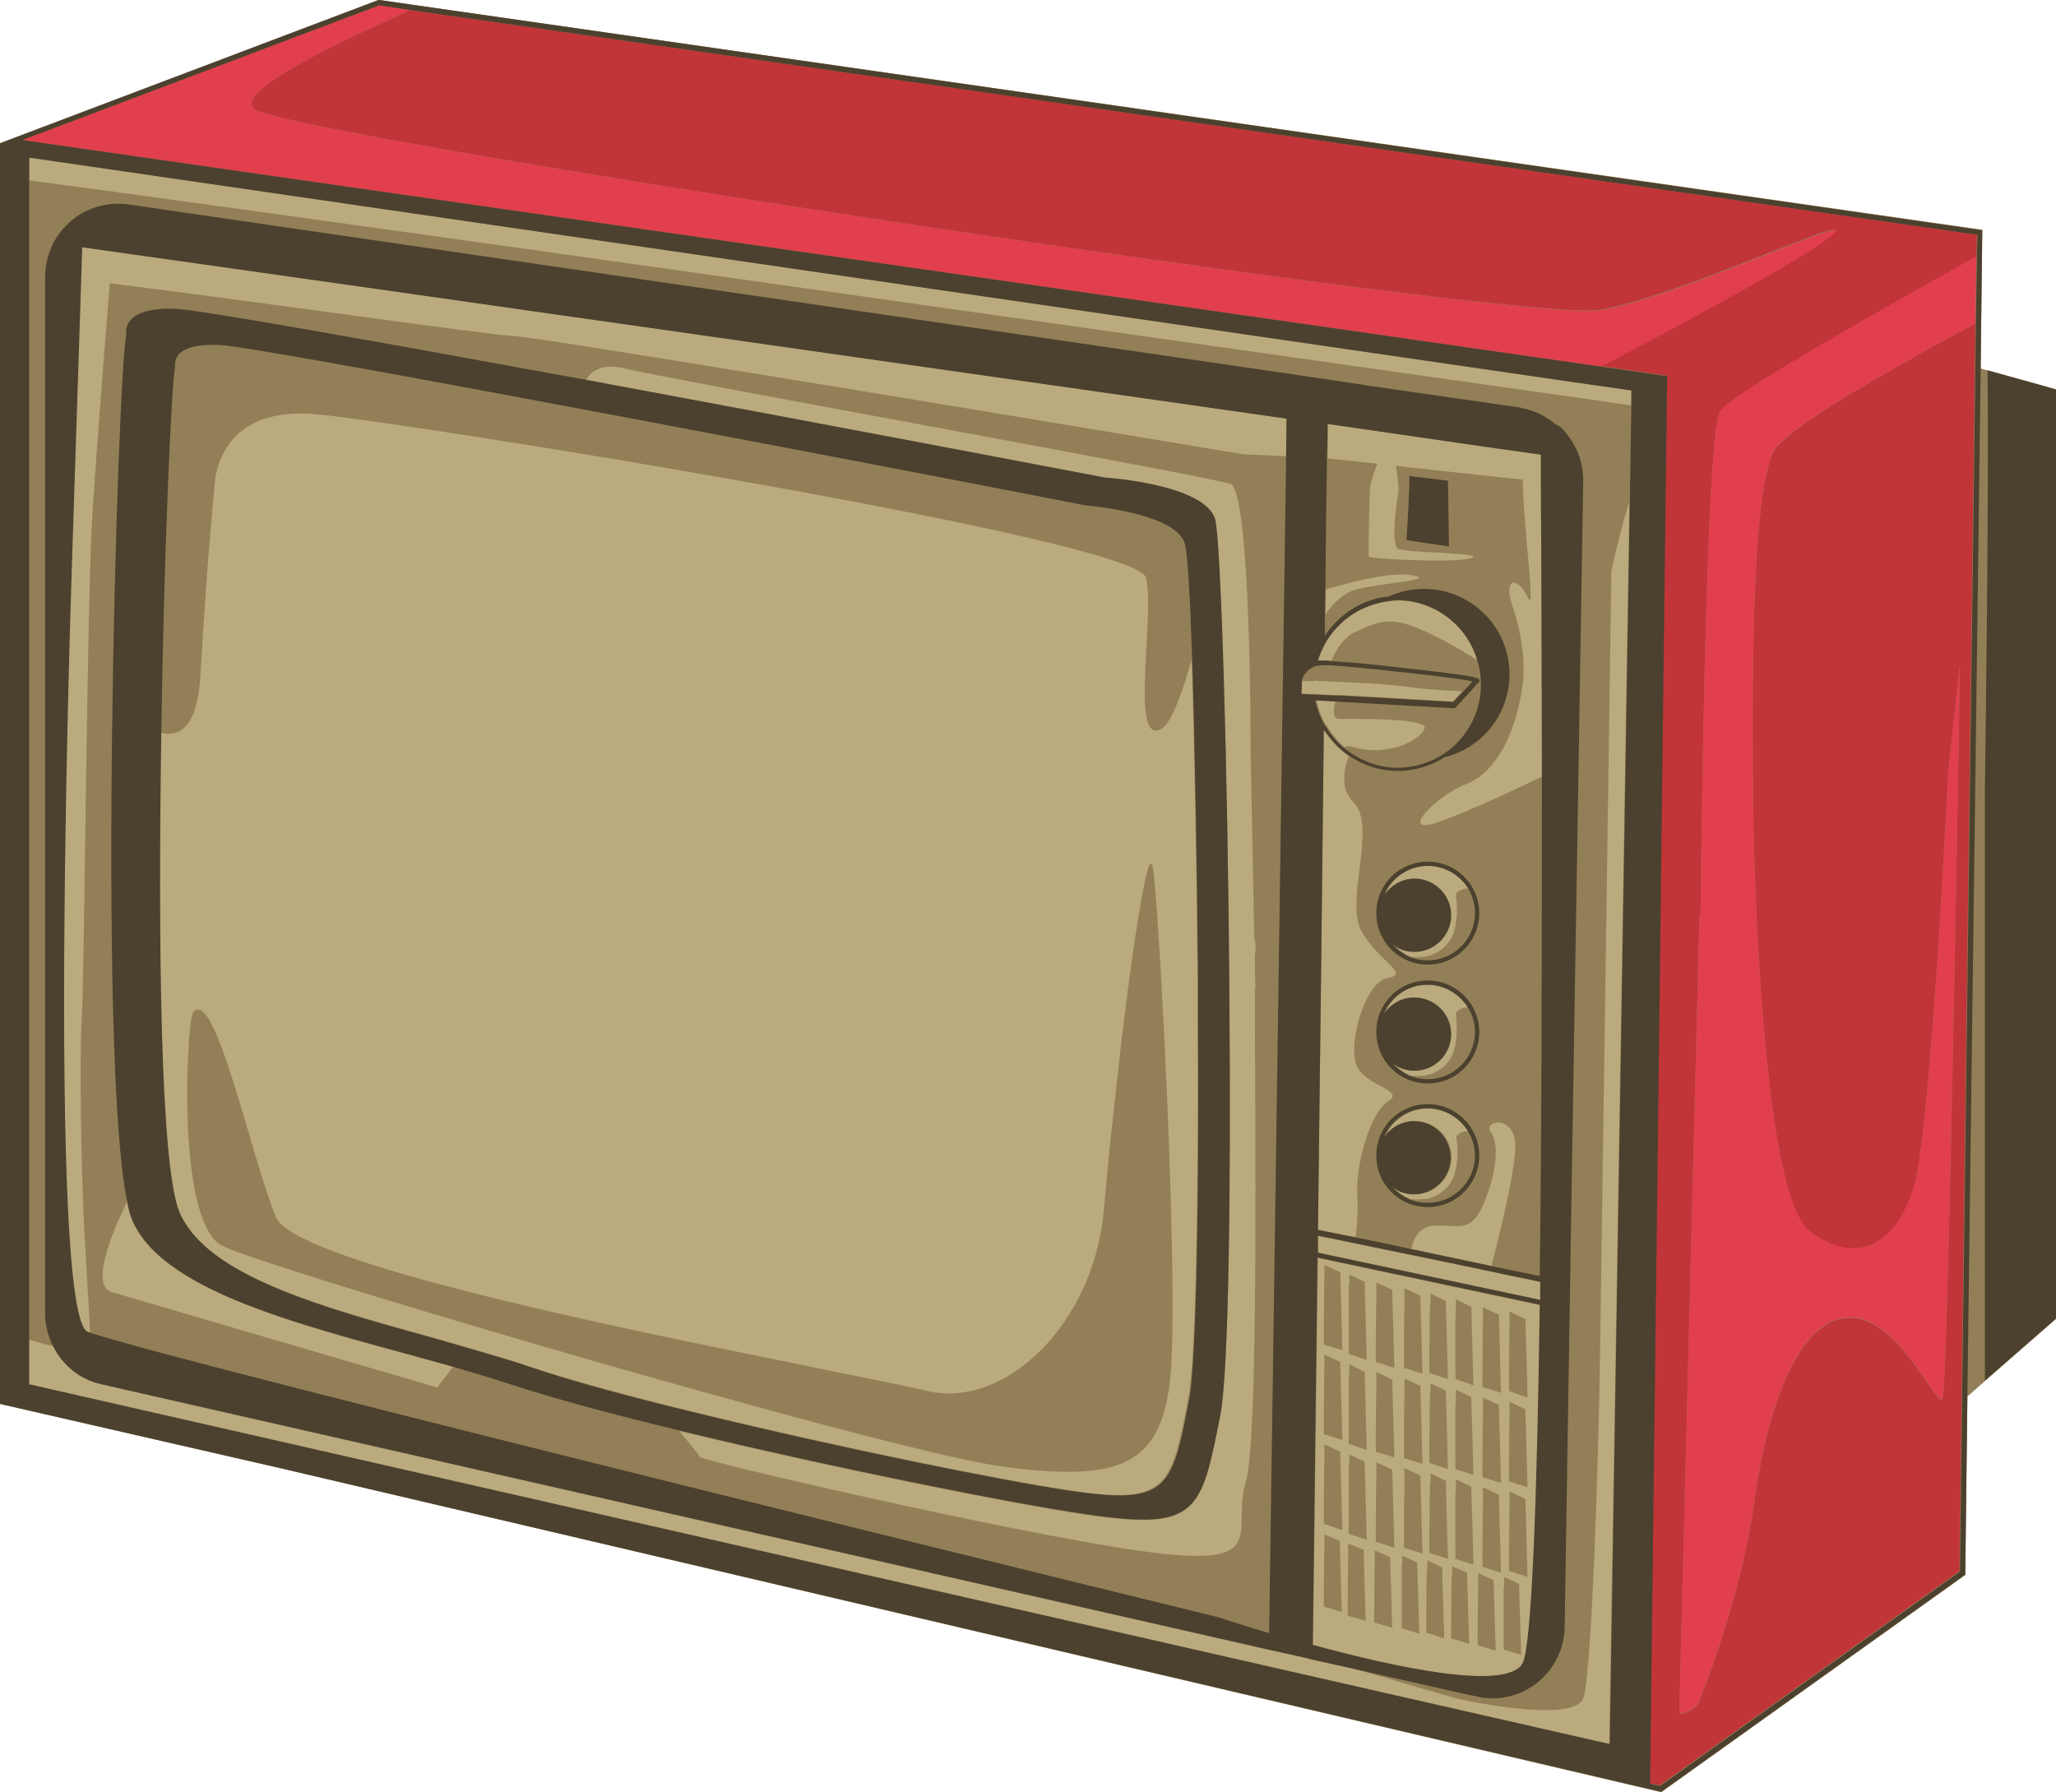<?xml version="1.0" encoding="UTF-8"?><svg xmlns="http://www.w3.org/2000/svg" xmlns:xlink="http://www.w3.org/1999/xlink" height="337.8" preserveAspectRatio="xMidYMid meet" version="1.0" viewBox="0.0 0.0 387.5 337.8" width="387.5" zoomAndPan="magnify"><g><g id="change1_1"><path d="M374.6,69.8c-0.4-0.1-0.9-0.2-1.3-0.4l0.3-25.7l0-0.4L71.5,0l-0.1,0L0,27v237.6l52.8,12.1l260.3,61.1 l57.1-40.8l0.2-0.1l0.4-33.7l3.3-2.9l13.4-11.7V73.4C387.5,73.4,381.2,71.6,374.6,69.8z" fill="#937f57"/></g><g id="change2_1"><path d="M320.3,172.6l-3.8,150.5c0,0,3.2-0.5,3.9-2.7c0.7-2.2,7.6-18.6,10.3-37.7s8.8-34.3,18-34.3 c4.8,0,9,4.6,12.1,8.8c2.9,3.9,4.8,7.3,5.3,6.5c1.1-1.7,3.3-138.5,3.3-138.5l-2.2,20.1c0,0-3.2,66.7-6.4,78.1 c0,0.1-0.1,0.2-0.1,0.4c-3.2,10.4-10.5,15.3-19.7,8.2c-8.2-6.3-10.1-59.3-10.5-75c-0.5-33.2-0.1-67.8,4.4-72.8 c3.6-4,14.8-10.7,25.9-16.9c0.2-0.1,0.4-0.2,0.5-0.3c0.2-0.1,0.4-0.2,0.5-0.3c3.6-2,7.2-3.9,10.5-5.7l-0.1,8.1l-2.5,194.7 l-0.4,32.3l-56.5,40.4l-1.9-0.4l3.2-264.9l0-0.4l-12.4-1.8c15-8,36.7-19.6,42.7-24.1c9.5-7.1-28,11.3-43.2,13.5 C286.1,60.7,55.2,25.7,48,20.6C43.9,17.7,61.3,9,77.4,1.9l294.9,42.3l0.3,0l-0.1,4.2c-15,8.4-45,25.2-48.2,29 c-2.3,2.6-3.3,54-3.8,94.8L320.3,172.6z" fill="#c13438"/></g><g id="change3_1"><path d="M344.5,45c-6,4.5-27.6,16.2-42.7,24.1L4.2,26.4L71.5,1l5.9,0.9C61.3,9,43.9,17.7,48,20.6 c7.2,5.1,238.1,40.1,253.3,37.9C316.5,56.3,354,37.9,344.5,45z M360.8,67.3c0.2-0.1,0.4-0.2,0.5-0.3c0.2-0.1,0.4-0.2,0.5-0.3 c3.6-2,7.2-3.9,10.5-5.7l0.2-12.7c-15,8.4-45,25.2-48.2,29c-2.3,2.6-3.3,54-3.8,94.8l-0.2,0.4l-3.8,150.5c0,0,3.2-0.5,3.9-2.7 c0.7-2.2,7.6-18.6,10.3-37.7s8.8-34.3,18-34.3c4.8,0,9,4.6,12.1,8.8c2.9,3.9,4.8,7.3,5.3,6.5c1.1-1.7,3.3-138.5,3.3-138.5 l-2.2,20.1c0,0-3.2,66.7-6.4,78.1c0,0.1-0.1,0.2-0.1,0.4c-3.2,10.4-10.5,15.3-19.7,8.2c-8.2-6.3-10.1-59.3-10.5-75 c-0.5-33.2-0.1-67.8,4.4-72.8C338.5,80.2,349.7,73.5,360.8,67.3z" fill="#e13f4d"/></g><g id="change4_1"><path d="M242.4,86l-8.2-0.4c0,0-133.4-22.3-137.6-22.3c-3.4,0-52-7-75.9-9.9c-0.7,8.3-2.5,31.2-3.3,43.7 c-1,15.4-1.5,88.2-2,95.2s0,31.4,0.5,39.9c0.3,5.2,0.8,13.5,1.1,19c-0.3-0.1-0.5-0.2-0.6-0.2c-7.7-3.5-3-142.9-3-142.9l1.8-55.3 l0.2-6.2c0,0,0,0,0,0c41.2,5.7,154,21.8,227,32.3L242.4,86z M296.4,72L5.5,29.7v4.3c47.2,6.2,211,29.5,286.5,40.2 c4.5,0.6,8.7,1.2,12.5,1.8c1,0.1,2,0.3,2.9,0.4l0-1.9l0-1L296.4,72z M214.9,292.3c25.3,3.6,17-3.5,19.9-13c2.5-8.2,1.7-70.9,1.7-93 l0.1,0l-0.1-3.3c0-1.7,0-3,0.1-3.7c0.1-1.3,0-1.9-0.2-2.2l-0.7-35.8c0,0,0.1-48.7-3.8-50.1C228,89.8,124,71.1,118,69.5 c-6-1.6-7.5,2.1-7.5,2.1l0,0c46.9,8.7,97.7,18.4,97.7,18.4s18.7,1.2,20.8,7.8c1.1,3.6,2.4,47,2.7,89.2c0,0.3,0,0.6,0,1 c0.3,35.8-0.1,70.5-1.7,78.8c-3.6,18.2-4.2,21.8-25.2,18.7c-14.5-2.1-48.7-9-76.8-15.8c0,0,3.5,4.1,3.9,4.9 C132.3,275.3,189.6,288.7,214.9,292.3z M24.9,229.9c-0.3-0.8-0.7-1.9-0.9-3.3l-0.1,0c0,0-7.9,15.4-2.9,16.9s61.4,18,61.4,18l3-3.9 C60.9,250.7,31,244.4,24.9,229.9z M301.5,259.5c0,0-0.6,31-1.8,48.8c-0.4,6-0.8,10.6-1.3,11.8c-2,5-24,0-24,0l-20.2-5.9l-6.8-1.5 l-1.1-0.3l-7.2-1.6l-219.9-50c-4-0.9-7.2-3.5-9-7c-1.6-0.4-3.2-0.9-4.8-1.3v8.4l295.2,67.2l2.7,0.6l3.8-234.3 c-2,6.7-3.4,13.2-3.4,13.2L301.5,259.5z M261.6,207.6c3.5-2.2-4.5-2.8-6-7c-1.5-4.2,1.7-15.6,6-16.3c4.3-0.7-1.8-3.1-5-8.8 s3-19.8-1.5-24.3c-2.5-2.5-1.9-6-0.9-8.7c-1.9-1.3-3.4-3-4.7-4.9c-0.3,28.4-0.7,63-1.1,94.3c1.3,0.2,3.9,0.8,7.1,1.4 c0.3-2.8,0.5-5.7,0.3-8.6C255.6,219.7,258.1,209.8,261.6,207.6z M270.4,231c-3,0.1-4.1,2.6-4.4,4.4c5.1,1.1,10.5,2.2,15.1,3.2 c1.5-5.8,4.5-18,4.5-22.6c-0.1-6.1-6.2-4.8-4.6-2.6c1.6,2.2,1.1,7.5-1.3,13.3S275.2,230.8,270.4,231z M290.6,108.9 c0-7.3-0.1-13.4-0.1-18c0-1.1,0-2.1,0-3c0-0.8,0-1.6,0-2.2c-0.2,0-0.4-0.1-0.6-0.1c-10.1-1.4-23.7-3.4-39.6-5.7 c0,1.2,0,3.4-0.1,6.5c2.2,0.2,5.5,0.6,9.4,1c-0.8,2-1.4,4.3-1.4,4.3s-0.4,12.8-0.2,13.2c0.2,0.4,15.8,1.3,19.2,0.3 c3.4-1-11.8-1-13.6-1.7s0-11.1,0-11.1c-0.1-1.9-0.3-3.4-0.5-4.6c8.3,0.9,17.9,2,23.9,2.6c0.1,9,2.5,25.4,1,22.3 c-1.6-3.3-4.1-4.4-3.4,0c0.1,0.6,3.3,8.6,2.4,16.1c-0.9,7.5-4.2,16.4-10.5,18.9s-13.1,10-5.3,7.2c5.7-2,15-6.4,19.6-8.6 C290.7,132.2,290.6,119.3,290.6,108.9z M249.8,115.8c1.2-1.8,3.2-3.9,5.5-4.6c4.3-1.3,16.2-1.9,10.7-2.8c-4-0.7-12.1,1.5-16.2,2.7 C249.8,112.5,249.8,114.1,249.8,115.8z M290.3,241.6c-2.6-0.6-5.9-1.2-9.5-2c-4.7-1-10-2.1-14.9-3.1c-7.9-1.6-14.9-3.1-17.5-3.6 c0,1.1,0,2.1,0,3.2l41.9,8.9C290.2,243.8,290.3,242.7,290.3,241.6z M247.5,310.1c0.1-12.4,0.5-40.5,0.9-73l41.9,8.9 c-0.5,36.2-1.5,64.8-3.3,67.7C283.7,318.7,263.1,314.3,247.5,310.1z M284.4,262.2l3.5,1.2l-0.4-14.8l-3-1.4v1.7v1.1 C284.4,253.3,284.4,262.2,284.4,262.2z M284.4,279.2l3.5,1.1l-0.4-14.7l-3-1.4v1.7v1.1C284.4,270.2,284.4,279.2,284.4,279.2z M284.4,296.1l3.5,1.1l-0.4-14.7l-3-1.4v1.7v1.1C284.4,287.1,284.4,296.1,284.4,296.1z M283.4,310.9l3.3,1l-0.4-13.4l-2.8-1.3v1.6 c-0.1,0.3-0.1,0.7-0.1,1V310.9z M279.4,261.4l3.5,1.1l-0.4-14.7l-3-1.4v1.7v1.1C279.4,252.4,279.4,261.4,279.4,261.4z M279.4,278.4 l3.5,1.1l-0.4-14.7l-3-1.4v1.6v1.2C279.4,269.4,279.4,278.4,279.4,278.4z M279.4,295.3l3.5,1.1l-0.4-14.7l-3-1.4v1.7v1.1 C279.4,286.3,279.4,295.3,279.4,295.3z M278.5,310.1l3.4,1l-0.4-13.3l-2.9-1.3v1.5v1C278.5,302,278.5,310.1,278.5,310.1z M274.3,259.9l3.4,1.2l-0.4-14.8l-2.9-1.4v1.7c0,0.4,0,0.8-0.1,1.2V259.9z M274.3,276.9l3.4,1.1l-0.4-14.7l-2.9-1.4v1.7 c0,0.4,0,0.7-0.1,1.1V276.9z M274.3,293.8l3.4,1.1l-0.4-14.7l-2.9-1.4v1.7c0,0.4,0,0.7-0.1,1.1V293.8z M273.5,308.8l3.4,1 l-0.4-13.4l-2.8-1.2v1.5c-0.1,0.1-0.1,0.4-0.1,1C273.5,300.6,273.5,308.8,273.5,308.8z M269.5,246.6c-0.1,3.2-0.1,12.2-0.1,12.2 l3.5,1.1l-0.4-14.7l-2.9-1.4v1.7C269.5,245.9,269.5,246.2,269.5,246.6z M269.4,275.7l3.5,1.2l-0.4-14.8l-2.9-1.4v1.7 c-0.1,0.4-0.1,0.7-0.1,1.1C269.4,266.8,269.4,275.7,269.4,275.7z M269.4,292.7l3.5,1.1l-0.4-14.7l-2.9-1.4v1.7 c-0.1,0.4-0.1,0.7-0.1,1.1C269.4,283.7,269.4,292.7,269.4,292.7z M268.9,296.7c-0.1,2.9-0.1,11-0.1,11l3.4,1.1l-0.4-13.4l-2.8-1.3 l0,1.5C268.9,296,268.9,296.3,268.9,296.7z M264.6,257.8l3.5,1.1l-0.4-14.7l-3-1.4v1.7v1.1C264.6,248.9,264.6,257.8,264.6,257.8z M264.6,274.8l3.5,1.1l-0.4-14.7l-3-1.4v1.6v1.2C264.6,265.8,264.6,274.8,264.6,274.8z M264.6,291.7l3.5,1.1l-0.4-14.7l-3-1.4v1.7 v1.1C264.6,282.7,264.6,291.7,264.6,291.7z M264.2,306.9l3.3,1l-0.4-13.4l-2.8-1.3v1.6c-0.1,0.3-0.1,0.7-0.1,1V306.9z M259.3,256.7 l3.5,1.1l-0.4-14.7l-3-1.4v1.7v1.1C259.3,247.7,259.3,256.7,259.3,256.7z M259.3,273.6l3.5,1.1l-0.4-14.7l-3-1.4v1.7v1.1 C259.3,264.6,259.3,273.6,259.3,273.6z M259.3,290.6l3.5,1.1l-0.4-14.7l-3-1.4v1.6v1.2C259.3,281.6,259.3,290.6,259.3,290.6z M259,305.8l3.4,1l-0.4-13.3l-2.9-1.3v1.5v1C259,297.7,259,305.8,259,305.8z M254.2,255.2l3.4,1.1l-0.4-14.7l-2.9-1.4v1.7 c-0.1,0.4-0.1,0.7-0.1,1.1V255.2z M254.2,272.1l3.4,1.2l-0.4-14.7l-2.9-1.5v1.7c-0.1,0.4-0.1,0.8-0.1,1.2V272.1z M254.2,289.1 l3.4,1.1l-0.4-14.7l-2.9-1.4v1.7c-0.1,0.4-0.1,0.7-0.1,1.1V289.1z M254,304.5l3.4,1l-0.4-13.4l-2.9-1.2v1.5v1 C254,296.3,254,304.5,254,304.5z M249.5,253.4l3.5,1.1l-0.4-14.7l-3-1.4v1.6v1.2C249.5,244.4,249.5,253.4,249.5,253.4z M249.5,270.3l3.5,1.1l-0.4-14.7l-3-1.4v1.7v1.1C249.5,261.3,249.5,270.3,249.5,270.3z M249.5,287.2l3.5,1.2l-0.4-14.8l-3-1.4v1.7 v1.1C249.5,278.3,249.5,287.2,249.5,287.2z M249.5,302.8l3.4,1l-0.4-13.4l-2.9-1.2v1.5v1C249.5,294.6,249.5,302.8,249.5,302.8z M269.1,163.2c-3.7,0-6.9,2.3-8.2,5.5c1.2-1.8,3.3-3.1,5.7-3.1c3.8,0,6.9,3.1,6.9,6.9c0,3.8-3.1,6.9-6.9,6.9 c-1.6,0-3.1-0.5-4.2-1.5c0.9,1,2,1.8,3.2,2.4c1.1,0.1,2.3,0.2,3.4-0.1c2.3-0.5,4.2-2.2,5-4.4c0.6-2.2,0.8-4.6,0.4-6.9 c-0.1-0.9,1-1.3,2.3-1.5C275.1,164.9,272.3,163.2,269.1,163.2z M266.6,225.1c-1.6,0-3.1-0.5-4.2-1.5c0.9,1,2,1.8,3.3,2.4 c1.1,0.1,2.3,0.1,3.4-0.1c2.3-0.5,4.2-2.2,5-4.4c0.6-2.2,0.8-4.6,0.4-6.9c-0.1-0.9,1-1.3,2.3-1.5c-1.6-2.5-4.4-4.2-7.6-4.2 c-3.7,0-6.9,2.3-8.2,5.5c1.2-1.8,3.3-3.1,5.7-3.1c3.8,0,6.9,3.1,6.9,6.9C273.5,222,270.4,225.1,266.6,225.1z M276.7,189.8 c-1.6-2.5-4.4-4.2-7.6-4.2c-3.7,0-6.9,2.3-8.2,5.5c1.2-1.8,3.3-3.1,5.7-3.1c3.8,0,6.9,3.1,6.9,6.9c0,3.8-3.1,6.9-6.9,6.9 c-1.6,0-3.1-0.5-4.2-1.5c0.9,1,2,1.8,3.2,2.4c1.1,0.1,2.3,0.2,3.4-0.1c2.3-0.5,4.2-2.2,5-4.4c0.6-2.2,0.7-4.6,0.4-6.9 C274.3,190.4,275.4,190,276.7,189.8z M249.6,132l-1.5-0.1c0.3,1.5,0.8,2.9,1.5,4.2c0.1,0.2,0.2,0.4,0.4,0.6c0.9,1.5,2,2.9,3.4,4.1 c0.4-0.2,0.9-0.2,1.6,0c0,0,0,0,0,0c2.1,0.6,4,0.7,5.7,0.5c4.2-0.4,7.2-2.5,7.8-4c0.7-1.7-9-1.8-13.8-1.8c-1.1,0-1.9,0-2.3,0 c-1.3,0-1.1-1.8-0.7-3.4L249.6,132z M248.4,124.5c0.1,0,0.2,0,0.3,0c0.2,0,0.5,0,0.9,0c0.4,0,0.8,0,1.3,0.1c0.5-1.2,1.4-3.1,3-4.5 c0.5-0.4,1-0.8,1.6-1c3.4-1.5,5.8-3.1,11.5-0.8c4,1.7,7.8,3.8,11.5,6.2c-1.9-6.5-8-11.3-15.1-11.3c-1.3,0-2.6,0.2-3.8,0.5 c-4.3,1.1-7.9,3.9-10,7.7C249.2,122.3,248.7,123.4,248.4,124.5z M247.4,128.4c-0.1,0-0.3,0-0.4,0c-0.6,0-1.2,0-1.7-0.1l-0.1,2.4 l1.8,0.1l0.4,0l0.4,0l1.7,0.1l2.4,0.1l0.8,0l21.1,1.2l1.8-1.9c-3.9-0.2-8.4-0.5-9.9-0.8c-0.5-0.1-1.4-0.2-2.6-0.3 c-2.7-0.3-6.9-0.5-10.8-0.7c-0.9,0-1.9-0.1-2.7-0.1c-0.6,0-1.2-0.1-1.8-0.1C247.7,128.4,247.6,128.4,247.4,128.4z M88.2,254 c-2.4-0.7-4.8-1.4-7.3-2.1c-19.5-5.4-39.7-11-46.1-21.5c-0.4-0.7-0.8-1.4-1.1-2.1c-3.6-8.8-4-51.3-3.4-90.2c3.6,0.9,7-1.1,7.5-11.2 c1.3-22.8,2.8-37,2.8-37c0.4-1.7,2.1-13.5,19.3-11.8c7.4,0.7,36.7,5.1,68,10.5c41.8,7.2,87.1,16.1,88.1,20.3 c1.7,7.3-3.2,32.2,3,28.4c1.7-1.1,3.7-6.2,5.6-13c0.5,15.7,0.9,37.9,1.1,60c0,2.5,0,4.9,0,7.3c0.2,33-0.3,64.3-1.7,71.7 c-3.3,17.3-3.9,20.4-23,17.5c-13.2-2-43.5-8.2-69.1-14.4c-12.6-3.1-24.1-6.2-32-8.8C96.3,256.4,92.3,255.2,88.2,254z M90.6,250.3 c14.5,4.3,30.5,8.9,45.4,13c24.1,6.7,45.5,12.2,53.6,13.2c21.6,2.8,29-0.5,30.9-16.1c1.1-9.4,0.2-39.4-1-63.6 c-0.4-7.3-0.7-14.1-1.1-19.7c-0.4-6.7-0.8-11.6-1.1-13.4c-0.5-3-1.5,1.5-2.8,9.5c-1.3,8-2.8,19.6-4,30.7c-1,8.9-1.9,17.4-2.4,23.7 c-1.8,22.1-18.9,38.2-33.6,34.5c-4.2-1-15.4-3.2-29.5-6.1c-35.7-7.2-89.7-18.7-93-26.6c-4.6-11.1-11.5-43.7-15.6-38.6 c-1,1.2-2.9,30.9,2.8,41.1c0.8,1.5,1.8,2.5,2.9,3C45.6,236.6,65.9,243,90.6,250.3z" fill="#baaa7e"/></g><g id="change5_1"><path d="M387.5,73.4v175.1l-13.4,11.7V148.5c0,0,0.8-54.3,0.5-78.7C381.2,71.6,387.5,73.4,387.5,73.4z M71.5,0 l302.1,43.4l0,0.4l-0.3,25.7l-2.5,193.6l-0.4,33.7l-0.2,0.1l-57.1,40.8L52.8,276.7L0,264.6V27L71.3,0L71.5,0z M372.3,44.2L77.4,1.9 L71.5,1L4.2,26.4l297.6,42.7l12.4,1.8l0,0.4L311,336.2l1.9,0.4l56.5-40.4l0.4-32.3l2.5-194.7l0.1-8.1l0.2-12.7l0.1-4.2L372.3,44.2z M307.5,73.6L296.4,72L5.5,29.7v4.3v7v211.5v8.4l295.2,67.2l2.7,0.6l4.1-254.2L307.5,73.6z M294.8,81.2c1.4,1.6,2.5,3.5,3.1,5.6 c0.3,1.2,0.5,2.4,0.5,3.7l-2.3,140.1l-1.2,76c-0.1,7.5-6.2,13.5-13.7,13.5c-1,0-2-0.1-3-0.4l-1.1-0.2l-0.9-0.2l-0.9-0.2l-21.2-4.8 l-6.8-1.5l-1.1-0.3l-7.2-1.6l-219.9-50c-4-0.9-7.2-3.5-9-7c-1-1.9-1.6-4.1-1.6-6.3V105.6V52.2c0-2.3,0.6-4.4,1.5-6.3 c0.8-1.5,1.8-2.8,3-3.9c0.7-0.7,1.6-1.3,2.4-1.8c2-1.1,4.3-1.8,6.7-1.8c0.6,0,1.3,0,1.9,0.1l221.4,32.3l11.4,1.7l0.5,0.1l29.1,4.2 c0.1,0,0.2,0,0.3,0.1c2.4,0.4,4.6,1.5,6.4,3C294,80.3,294.4,80.7,294.8,81.2z M290.4,85.7c-0.2,0-0.4-0.1-0.6-0.1 c-10.1-1.4-23.7-3.4-39.6-5.7c0,1.2,0,3.4-0.1,6.5c-0.1,5.6-0.2,14-0.3,24.5c0,1.6,0,3.2-0.1,4.8c0,1.4,0,2.7,0,4.1 c2.7-4,7-6.9,12.1-7.4c2-0.9,4.2-1.4,6.6-1.4c8.9,0,16.1,7.2,16.1,16.1c0,7.5-5.2,13.9-12.2,15.6c-2.5,1.6-5.6,2.6-8.8,2.6 c-3.5,0-6.7-1.1-9.3-2.9c-1.9-1.3-3.4-3-4.7-4.9c-0.3,28.4-0.7,63-1.1,94.3c1.3,0.2,3.9,0.8,7.1,1.4c3,0.6,6.7,1.4,10.4,2.2 c5.1,1.1,10.5,2.2,15.1,3.2c3.9,0.8,7.2,1.5,9.2,1.9c0.4-30.2,0.4-65,0.4-94.2c0-14.2-0.1-27.1-0.1-37.5c0-7.3-0.1-13.4-0.1-18 c0-1.1,0-2.1,0-3C290.4,87.1,290.4,86.4,290.4,85.7z M229.6,304.8c0,0,3.9,1.3,9.6,3L242.4,86l0.1-7.1 c-73-10.4-185.8-26.5-227-32.3c0,0,0,0,0,0l-0.2,6.2l-1.8,55.3c0,0-4.7,139.4,3,142.9c0.1,0.1,0.4,0.1,0.6,0.2 C31.7,256.4,229.6,304.8,229.6,304.8z M259.7,113.7c-4.3,1.1-7.9,3.9-10,7.7c-0.5,1-1,2-1.3,3.1c0.1,0,0.2,0,0.3,0 c0.2,0,0.5,0,0.9,0c0.4,0,0.8,0,1.3,0.1c0.5,0,1,0.1,1.6,0.1c3.2,0.2,7.8,0.7,12.1,1.2c13.9,1.5,14.1,1.9,14.2,2.2l0.1,0.3 l-0.3,0.3l-0.3,0.3l-1.5,1.7l-2.6,2.8l-21.2-1.2l-1.5-0.1l-2.1-0.1l-1.5-0.1c0.3,1.5,0.8,2.9,1.5,4.2c0.1,0.2,0.2,0.4,0.4,0.6 c0.9,1.5,2,2.9,3.4,4.1c0.4,0.3,0.8,0.6,1.2,0.9c2.6,1.8,5.7,2.9,9,2.9c2.3,0,4.5-0.5,6.5-1.4c4.9-2.2,8.4-6.8,9.1-12.4 c0.1-0.6,0.1-1.3,0.1-2c0,0,0,0,0,0c0-1.6-0.2-3.1-0.7-4.5c-1.9-6.5-8-11.3-15.1-11.3C262.2,113.2,260.9,113.4,259.7,113.7z M248.2,125.5c-0.1,0-0.3,0.1-0.4,0.1c-0.1,0-0.3,0.1-0.4,0.2c-0.6,0.3-1,0.6-1.3,1c-0.5,0.6-0.7,1.2-0.7,1.3l0,0.1l0,0.1l0,0.1 l-0.1,2.4l1.8,0.1l0.4,0l0.4,0l1.7,0.1l2.4,0.1l0.8,0l21.1,1.2l1.8-1.9l0,0l1.4-1.5l0.4-0.5c-3.3-0.7-18.1-2.3-25.1-2.9 c-0.6,0-1.2-0.1-1.7-0.1c-0.4,0-0.7,0-1,0c-0.4,0-0.6,0-0.8,0C248.6,125.4,248.4,125.5,248.2,125.5z M248.4,236.1l41.9,8.9 c0-1.1,0-2.2,0-3.4c-2.6-0.6-5.9-1.2-9.5-2c-4.7-1-10-2.1-14.9-3.1c-7.9-1.6-14.9-3.1-17.5-3.6C248.4,233.9,248.4,235,248.4,236.1z M286.9,313.6c1.8-2.9,2.8-31.5,3.3-67.7l-41.9-8.9c-0.4,32.5-0.7,60.6-0.9,73C263.1,314.3,283.7,318.7,286.9,313.6z M278.8,172.1 c0,5.3-4.3,9.7-9.7,9.7s-9.7-4.3-9.7-9.7s4.3-9.7,9.7-9.7S278.8,166.8,278.8,172.1z M276.7,167.4c-1.6-2.5-4.4-4.2-7.6-4.2 c-3.7,0-6.9,2.3-8.2,5.5c1.2-1.8,3.3-3.1,5.7-3.1c3.8,0,6.9,3.1,6.9,6.9c0,3.8-3.1,6.9-6.9,6.9c-1.6,0-3.1-0.5-4.2-1.5 c0.9,1,2,1.8,3.2,2.4c1.1,0.5,2.3,0.7,3.5,0.7c4.9,0,8.9-4,8.9-8.9C278,170.4,277.5,168.8,276.7,167.4z M278.8,217.8 c0,5.3-4.3,9.7-9.7,9.7s-9.7-4.3-9.7-9.7s4.3-9.7,9.7-9.7S278.8,212.5,278.8,217.8z M278,217.8c0-1.7-0.5-3.3-1.4-4.7 c-1.6-2.5-4.4-4.2-7.6-4.2c-3.7,0-6.9,2.3-8.2,5.5c1.2-1.8,3.3-3.1,5.7-3.1c3.8,0,6.9,3.1,6.9,6.9c0,3.8-3.1,6.9-6.9,6.9 c-1.6,0-3.1-0.5-4.2-1.5c0.9,1,2,1.8,3.3,2.4c1.1,0.5,2.2,0.7,3.5,0.7C274,226.7,278,222.7,278,217.8z M278.8,194.5 c0,5.3-4.3,9.7-9.7,9.7s-9.7-4.3-9.7-9.7s4.3-9.7,9.7-9.7S278.8,189.2,278.8,194.5z M273.5,194.9c0,3.8-3.1,6.9-6.9,6.9 c-1.6,0-3.1-0.5-4.2-1.5c0.9,1,2,1.8,3.2,2.4c1.1,0.5,2.3,0.7,3.5,0.7c4.9,0,8.9-4,8.9-8.9c0-1.7-0.5-3.3-1.4-4.7 c-1.6-2.5-4.4-4.2-7.6-4.2c-3.7,0-6.9,2.3-8.2,5.5c1.2-1.8,3.3-3.1,5.7-3.1C270.4,188,273.5,191.1,273.5,194.9z M265.6,89.7 c0.2,0.6-0.5,12.1-0.5,12.1l8,1.2l-0.2-12.4L265.6,89.7z M230,266.7c-3.6,18.2-4.2,21.8-25.2,18.7c-14.5-2.1-48.7-9-76.8-15.8 c-12.5-3-23.9-6.1-31.8-8.7c-3.4-1.1-7-2.2-10.8-3.3c-24.5-7-54.4-13.2-60.5-27.7c-0.3-0.8-0.7-1.9-0.9-3.3 C18.3,199.8,22.1,71.4,23.8,63c0,0-1.2-5.2,9.3-4.8c4.7,0.2,39.8,6.5,77.4,13.4c46.9,8.7,97.7,18.4,97.7,18.4s18.7,1.2,20.8,7.8 c1.1,3.6,2.4,47,2.7,89.2c0,0.3,0,0.6,0,1C232,223.7,231.6,258.4,230,266.7z M225.8,191.7c0-2.4,0-4.9,0-7.3 c-0.2-22.1-0.6-44.2-1.1-60c-0.4-12.1-0.9-20.5-1.4-22c-1.9-5.9-18.8-7.1-19-7.2c-0.9-0.2-44.7-8.7-86.7-16.6 C81,71.7,45.7,65.2,41.2,65c-0.4,0-0.7,0-1.1,0c-4,0-5.8,1-6.5,1.9C32.8,67.9,33,69,33,69l0,0.1l0,0.1c-0.7,3.4-2.1,34.8-2.6,69 c-0.6,38.9-0.2,81.4,3.4,90.2c0.3,0.7,0.6,1.4,1.1,2.1c6.4,10.5,26.5,16.1,46.1,21.5c2.5,0.7,4.9,1.4,7.3,2.1 c4.1,1.2,8.1,2.3,11.8,3.6c7.8,2.7,19.4,5.8,32,8.8c25.7,6.3,55.9,12.4,69.1,14.4c19.1,2.9,19.7-0.2,23-17.5 C225.5,256,226,224.7,225.8,191.7z" fill="#4b412e"/></g></g></svg>